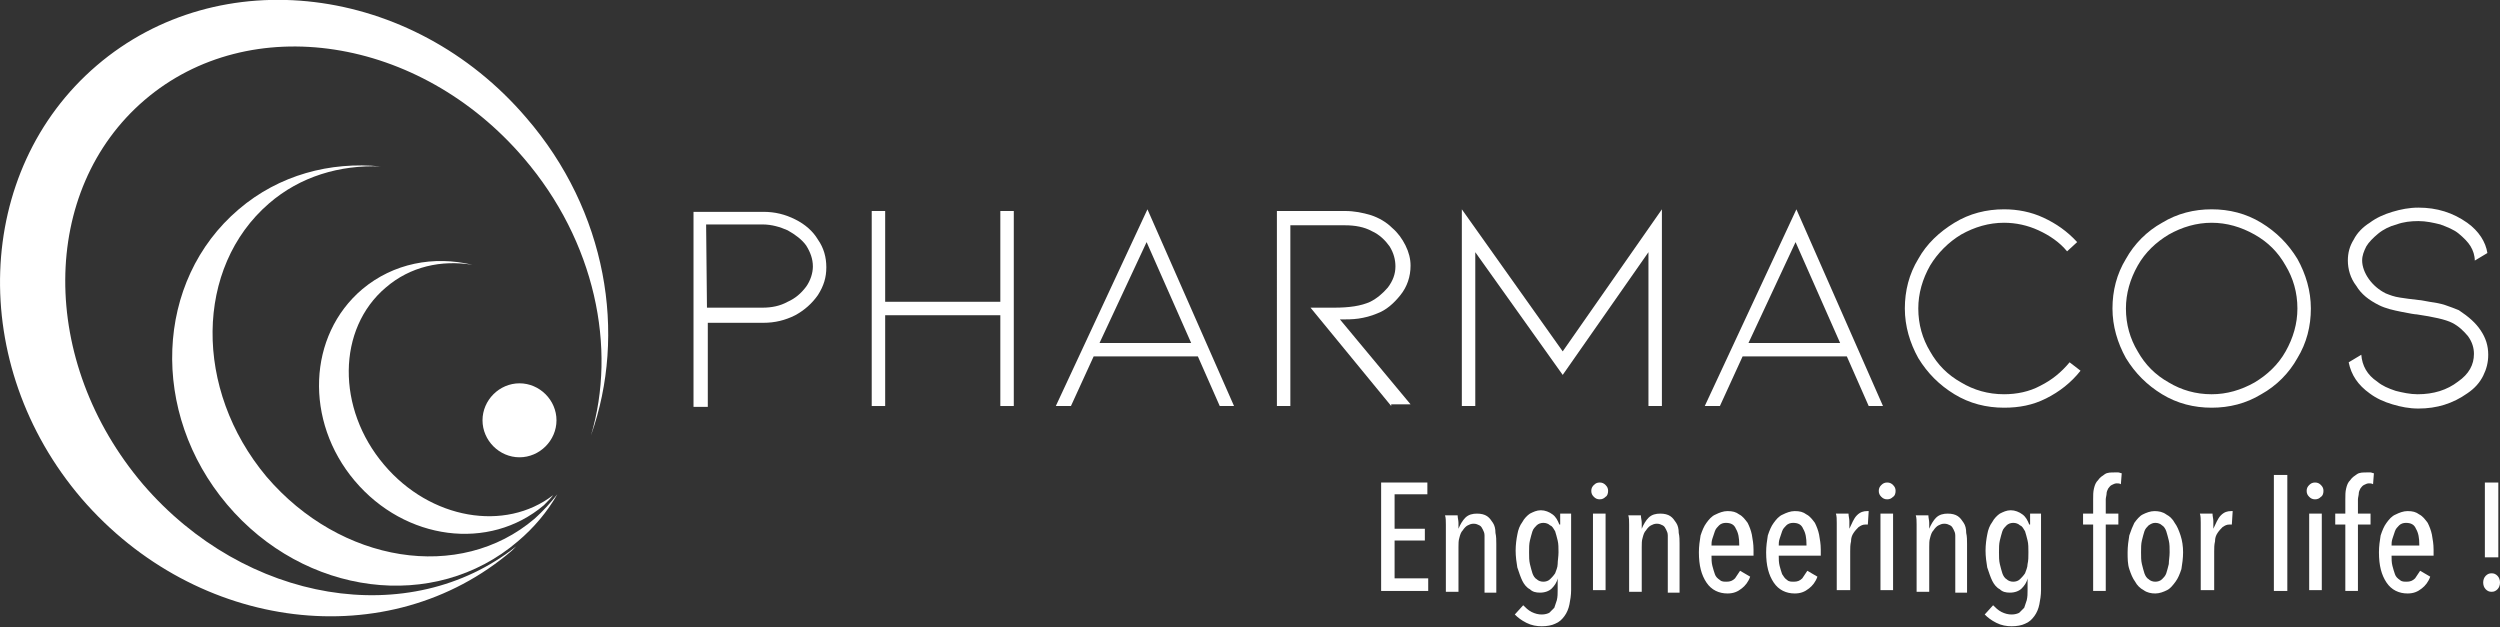 <?xml version="1.0" encoding="utf-8"?>
<!-- Generator: Adobe Illustrator 21.1.0, SVG Export Plug-In . SVG Version: 6.00 Build 0)  -->
<svg version="1.1" id="Calque_1" xmlns="http://www.w3.org/2000/svg" xmlns:xlink="http://www.w3.org/1999/xlink" x="0px" y="0px"
	 viewBox="0 0 297.4 74.6" style="enable-background:new 0 0 297.4 74.6;" xml:space="preserve">
<rect x="0" y="0" width="297.4" height="74.6" fill="#333333" stroke="none"/>
<style type="text/css">
	.st0{fill:#FFFFFF;}
	.st1{clip-path:url(#SVGID_2_);fill:#FFFFFF;}
</style>
<polygon class="st0" points="164.3,70.3 164.3,57.4 169.8,57.4 169.8,58.8 165.9,58.8 165.9,62.9 169.5,62.9 169.5,64.3 165.9,64.3 
	165.9,68.8 169.9,68.8 169.9,70.3 "/>
<g>
	<defs>
		<rect id="SVGID_1_" width="297.4" height="74.6"/>
	</defs>
	<clipPath id="SVGID_2_">
		<use xlink:href="#SVGID_1_"  style="overflow:visible;"/>
	</clipPath>
	<path class="st1" d="M176.6,70.3v-5.8c0-0.3,0-0.5,0-0.8c0-0.3-0.1-0.5-0.2-0.7c-0.1-0.2-0.2-0.4-0.4-0.5c-0.2-0.1-0.4-0.2-0.7-0.2
		c-0.3,0-0.5,0.1-0.7,0.2c-0.2,0.1-0.4,0.3-0.6,0.6c-0.2,0.2-0.3,0.5-0.4,0.9c-0.1,0.3-0.1,0.7-0.1,1.1v5.3H172v-6.8
		c0-0.4,0-0.8,0-1.2c0-0.4,0-0.8-0.1-1.1h1.5c0,0.3,0.1,0.6,0.1,0.9c0,0.3,0,0.5,0,0.7h0c0.2-0.5,0.5-1,0.8-1.3
		c0.4-0.4,0.9-0.5,1.4-0.5c0.5,0,0.9,0.1,1.2,0.3c0.3,0.2,0.5,0.5,0.7,0.8c0.2,0.3,0.3,0.7,0.3,1.2c0.1,0.4,0.1,0.9,0.1,1.3v5.8
		H176.6z"/>
	<path class="st1" d="M185.4,61.1h1.5v9.1c0,0.6-0.1,1.2-0.2,1.7c-0.1,0.5-0.3,1-0.6,1.4c-0.3,0.4-0.6,0.7-1.1,0.9
		c-0.4,0.2-1,0.3-1.6,0.3c-0.6,0-1.2-0.1-1.8-0.4c-0.6-0.3-1-0.6-1.4-1l1-1.1c0.3,0.3,0.6,0.6,1,0.8c0.4,0.2,0.8,0.3,1.2,0.3
		c0.4,0,0.7-0.1,0.9-0.2c0.2-0.2,0.4-0.4,0.6-0.6c0.1-0.3,0.2-0.6,0.3-0.9c0.1-0.4,0.1-0.8,0.1-1.2v-1.4h0c-0.1,0.5-0.4,0.9-0.7,1.2
		c-0.3,0.3-0.8,0.5-1.4,0.5c-0.5,0-0.9-0.1-1.2-0.4c-0.4-0.2-0.7-0.6-0.9-1c-0.2-0.4-0.4-1-0.6-1.6c-0.1-0.6-0.2-1.3-0.2-2
		c0-0.7,0.1-1.4,0.2-1.9c0.1-0.6,0.3-1.1,0.6-1.5c0.2-0.4,0.6-0.8,0.9-1c0.4-0.2,0.8-0.4,1.3-0.4c0.5,0,1,0.2,1.4,0.5
		c0.4,0.3,0.6,0.7,0.8,1.2h0.1V61.1z M185.4,65.7c0-0.5,0-1-0.1-1.4s-0.2-0.8-0.3-1.1c-0.2-0.3-0.3-0.6-0.6-0.7
		c-0.2-0.2-0.5-0.3-0.8-0.3c-0.3,0-0.6,0.1-0.8,0.3c-0.2,0.2-0.4,0.4-0.5,0.7c-0.1,0.3-0.2,0.7-0.3,1.1c-0.1,0.4-0.1,0.9-0.1,1.4
		c0,0.5,0,1,0.1,1.4c0.1,0.4,0.2,0.8,0.3,1.1c0.1,0.3,0.3,0.6,0.5,0.7c0.2,0.2,0.5,0.3,0.8,0.3c0.3,0,0.6-0.1,0.8-0.3
		s0.4-0.4,0.6-0.7c0.1-0.3,0.3-0.7,0.3-1.1C185.3,66.7,185.4,66.2,185.4,65.7"/>
	<path class="st1" d="M191.3,58.4c0,0.3-0.1,0.6-0.3,0.7c-0.2,0.2-0.4,0.3-0.7,0.3c-0.3,0-0.5-0.1-0.7-0.3c-0.2-0.2-0.3-0.4-0.3-0.7
		c0-0.3,0.1-0.5,0.3-0.7c0.2-0.2,0.4-0.3,0.7-0.3c0.3,0,0.5,0.1,0.7,0.3C191.2,57.9,191.3,58.1,191.3,58.4 M189.5,61.1h1.5v9.1h-1.5
		V61.1z"/>
	<path class="st1" d="M198.4,70.3v-5.8c0-0.3,0-0.5,0-0.8c0-0.3-0.1-0.5-0.2-0.7c-0.1-0.2-0.2-0.4-0.4-0.5c-0.2-0.1-0.4-0.2-0.7-0.2
		c-0.3,0-0.5,0.1-0.7,0.2c-0.2,0.1-0.4,0.3-0.6,0.6c-0.2,0.2-0.3,0.5-0.4,0.9c-0.1,0.3-0.1,0.7-0.1,1.1v5.3h-1.5v-6.8
		c0-0.4,0-0.8,0-1.2c0-0.4,0-0.8-0.1-1.1h1.5c0,0.3,0.1,0.6,0.1,0.9c0,0.3,0,0.5,0,0.7h0c0.2-0.5,0.5-1,0.8-1.3
		c0.4-0.4,0.9-0.5,1.4-0.5c0.5,0,0.9,0.1,1.2,0.3c0.3,0.2,0.5,0.5,0.7,0.8c0.2,0.3,0.3,0.7,0.3,1.2c0.1,0.4,0.1,0.9,0.1,1.3v5.8
		H198.4z"/>
	<path class="st1" d="M203.6,66.1c0,0.4,0,0.8,0.1,1.2c0.1,0.4,0.2,0.7,0.3,1c0.1,0.3,0.3,0.5,0.6,0.7c0.2,0.2,0.5,0.2,0.8,0.2
		c0.4,0,0.7-0.1,1-0.4c0.2-0.3,0.4-0.6,0.6-0.9l1.2,0.7c-0.2,0.6-0.6,1.1-1,1.4c-0.5,0.4-1,0.6-1.7,0.6c-1,0-1.9-0.4-2.5-1.3
		c-0.6-0.9-0.9-2-0.9-3.6c0-0.7,0.1-1.4,0.2-2c0.2-0.6,0.4-1.1,0.7-1.5c0.3-0.4,0.6-0.8,1.1-1c0.4-0.2,0.9-0.4,1.4-0.4
		c0.6,0,1,0.1,1.4,0.4c0.4,0.2,0.7,0.6,1,1c0.2,0.4,0.4,0.9,0.5,1.4c0.1,0.6,0.2,1.1,0.2,1.8v0.7H203.6z M206.9,64.8
		c0-0.8-0.1-1.4-0.4-1.9c-0.2-0.5-0.6-0.7-1.2-0.7c-0.3,0-0.6,0.1-0.8,0.3c-0.2,0.2-0.4,0.4-0.5,0.7c-0.1,0.3-0.2,0.6-0.3,0.9
		c-0.1,0.3-0.1,0.6-0.1,0.8H206.9z"/>
	<path class="st1" d="M211.6,66.1c0,0.4,0,0.8,0.1,1.2c0.1,0.4,0.2,0.7,0.3,1c0.2,0.3,0.3,0.5,0.6,0.7c0.2,0.2,0.5,0.2,0.8,0.2
		c0.4,0,0.7-0.1,1-0.4c0.2-0.3,0.4-0.6,0.6-0.9l1.2,0.7c-0.2,0.6-0.6,1.1-1,1.4c-0.5,0.4-1,0.6-1.7,0.6c-1,0-1.9-0.4-2.5-1.3
		c-0.6-0.9-0.9-2-0.9-3.6c0-0.7,0.1-1.4,0.2-2c0.2-0.6,0.4-1.1,0.7-1.5c0.3-0.4,0.6-0.8,1.1-1c0.4-0.2,0.9-0.4,1.4-0.4
		c0.6,0,1,0.1,1.4,0.4c0.4,0.2,0.7,0.6,1,1c0.2,0.4,0.4,0.9,0.5,1.4c0.1,0.6,0.2,1.1,0.2,1.8v0.7H211.6z M214.9,64.8
		c0-0.8-0.1-1.4-0.4-1.9c-0.2-0.5-0.6-0.7-1.2-0.7c-0.3,0-0.6,0.1-0.8,0.3c-0.2,0.2-0.4,0.4-0.5,0.7c-0.1,0.3-0.2,0.6-0.3,0.9
		c-0.1,0.3-0.1,0.6-0.1,0.8H214.9z"/>
	<path class="st1" d="M220.9,61.3c0.4-0.4,0.8-0.5,1.2-0.5c0.1,0,0.2,0,0.2,0l-0.1,1.6c0,0-0.1,0-0.1,0c0,0-0.1,0-0.2,0
		c-0.3,0-0.5,0.1-0.8,0.3c-0.2,0.2-0.4,0.4-0.6,0.7c-0.2,0.3-0.3,0.6-0.3,1c-0.1,0.4-0.1,0.8-0.1,1.2v4.6h-1.6v-6.8
		c0-0.4,0-0.8,0-1.2c0-0.4,0-0.8-0.1-1.1h1.5c0,0.3,0.1,0.6,0.1,0.9c0,0.3,0,0.6,0,0.9h0C220.3,62.3,220.5,61.7,220.9,61.3"/>
	<path class="st1" d="M225.5,58.4c0,0.3-0.1,0.6-0.3,0.7c-0.2,0.2-0.4,0.3-0.7,0.3c-0.3,0-0.5-0.1-0.7-0.3s-0.3-0.4-0.3-0.7
		c0-0.3,0.1-0.5,0.3-0.7c0.2-0.2,0.4-0.3,0.7-0.3c0.3,0,0.5,0.1,0.7,0.3C225.4,57.9,225.5,58.1,225.5,58.4 M223.7,61.1h1.5v9.1h-1.5
		V61.1z"/>
	<path class="st1" d="M232.6,70.3v-5.8c0-0.3,0-0.5,0-0.8c0-0.3-0.1-0.5-0.2-0.7c-0.1-0.2-0.2-0.4-0.4-0.5c-0.2-0.1-0.4-0.2-0.7-0.2
		c-0.3,0-0.5,0.1-0.7,0.2c-0.2,0.1-0.4,0.3-0.6,0.6c-0.2,0.2-0.3,0.5-0.4,0.9c-0.1,0.3-0.1,0.7-0.1,1.1v5.3H228v-6.8
		c0-0.4,0-0.8,0-1.2c0-0.4,0-0.8-0.1-1.1h1.5c0,0.3,0.1,0.6,0.1,0.9c0,0.3,0,0.5,0,0.7h0c0.2-0.5,0.5-1,0.8-1.3
		c0.4-0.4,0.9-0.5,1.4-0.5c0.5,0,0.9,0.1,1.2,0.3c0.3,0.2,0.5,0.5,0.7,0.8c0.2,0.3,0.3,0.7,0.3,1.2c0.1,0.4,0.1,0.9,0.1,1.3v5.8
		H232.6z"/>
	<path class="st1" d="M241.3,61.1h1.5v9.1c0,0.6-0.1,1.2-0.2,1.7c-0.1,0.5-0.3,1-0.6,1.4c-0.3,0.4-0.6,0.7-1.1,0.9
		c-0.4,0.2-1,0.3-1.6,0.3c-0.6,0-1.2-0.1-1.8-0.4c-0.6-0.3-1-0.6-1.4-1l1-1.1c0.3,0.3,0.6,0.6,1,0.8c0.4,0.2,0.8,0.3,1.2,0.3
		c0.4,0,0.7-0.1,0.9-0.2c0.2-0.2,0.4-0.4,0.6-0.6c0.1-0.3,0.2-0.6,0.3-0.9c0.1-0.4,0.1-0.8,0.1-1.2v-1.4h0c-0.1,0.5-0.4,0.9-0.7,1.2
		c-0.3,0.3-0.8,0.5-1.4,0.5c-0.5,0-0.9-0.1-1.2-0.4c-0.4-0.2-0.7-0.6-0.9-1c-0.2-0.4-0.4-1-0.6-1.6c-0.1-0.6-0.2-1.3-0.2-2
		c0-0.7,0.1-1.4,0.2-1.9c0.1-0.6,0.3-1.1,0.6-1.5c0.2-0.4,0.6-0.8,0.9-1c0.4-0.2,0.8-0.4,1.3-0.4c0.5,0,1,0.2,1.4,0.5
		c0.4,0.3,0.6,0.7,0.8,1.2h0.1V61.1z M241.3,65.7c0-0.5,0-1-0.1-1.4s-0.2-0.8-0.3-1.1c-0.2-0.3-0.3-0.6-0.6-0.7
		c-0.2-0.2-0.5-0.3-0.8-0.3c-0.3,0-0.6,0.1-0.8,0.3c-0.2,0.2-0.4,0.4-0.5,0.7c-0.1,0.3-0.2,0.7-0.3,1.1c-0.1,0.4-0.1,0.9-0.1,1.4
		c0,0.5,0,1,0.1,1.4c0.1,0.4,0.2,0.8,0.3,1.1c0.1,0.3,0.3,0.6,0.5,0.7c0.2,0.2,0.5,0.3,0.8,0.3c0.3,0,0.6-0.1,0.8-0.3
		s0.4-0.4,0.6-0.7c0.1-0.3,0.3-0.7,0.3-1.1C241.3,66.7,241.3,66.2,241.3,65.7"/>
	<path class="st1" d="M252.3,57.6c-0.2-0.1-0.3-0.1-0.5-0.1c-0.2,0-0.4,0.1-0.6,0.2c-0.2,0.1-0.3,0.3-0.4,0.4
		c-0.1,0.2-0.2,0.4-0.2,0.6c0,0.2-0.1,0.5-0.1,0.7v1.7h1.5v1.3h-1.5v7.9h-1.5v-7.9h-1.2v-1.3h1.2v-1.7c0-0.5,0-0.9,0.1-1.3
		c0.1-0.4,0.2-0.7,0.5-1c0.2-0.3,0.5-0.5,0.8-0.7c0.3-0.2,0.7-0.2,1.2-0.2c0.1,0,0.3,0,0.4,0c0.1,0,0.3,0.1,0.4,0.1L252.3,57.6z"/>
	<path class="st1" d="M259.7,65.7c0,0.7-0.1,1.4-0.2,2c-0.2,0.6-0.4,1.1-0.7,1.5c-0.3,0.4-0.6,0.8-1,1c-0.4,0.2-0.9,0.4-1.4,0.4
		c-0.5,0-1-0.1-1.4-0.4c-0.4-0.2-0.8-0.6-1-1c-0.3-0.4-0.5-0.9-0.7-1.5c-0.2-0.6-0.2-1.3-0.2-2c0-0.7,0.1-1.4,0.2-2
		c0.2-0.6,0.4-1.1,0.6-1.5c0.3-0.4,0.6-0.8,1-1c0.4-0.2,0.9-0.4,1.4-0.4s1,0.1,1.4,0.4c0.4,0.2,0.8,0.6,1,1c0.3,0.4,0.5,0.9,0.7,1.5
		C259.6,64.3,259.7,65,259.7,65.7 M258.1,65.7c0-0.5,0-1-0.1-1.4c-0.1-0.4-0.2-0.8-0.3-1.1c-0.1-0.3-0.3-0.6-0.5-0.7
		c-0.2-0.2-0.5-0.3-0.8-0.3c-0.3,0-0.5,0.1-0.8,0.3c-0.2,0.2-0.4,0.4-0.5,0.7c-0.1,0.3-0.2,0.7-0.3,1.1c-0.1,0.4-0.1,0.9-0.1,1.4
		c0,0.5,0,1,0.1,1.4c0.1,0.4,0.2,0.8,0.3,1.1c0.1,0.3,0.3,0.6,0.5,0.7c0.2,0.2,0.5,0.3,0.8,0.3c0.3,0,0.6-0.1,0.8-0.3
		c0.2-0.2,0.4-0.4,0.5-0.7c0.1-0.3,0.2-0.7,0.3-1.1C258,66.7,258.1,66.2,258.1,65.7"/>
	<path class="st1" d="M264.2,61.3c0.4-0.4,0.8-0.5,1.2-0.5c0.1,0,0.2,0,0.2,0l-0.1,1.6c0,0-0.1,0-0.1,0c0,0-0.1,0-0.2,0
		c-0.3,0-0.5,0.1-0.8,0.3c-0.2,0.2-0.4,0.4-0.6,0.7c-0.2,0.3-0.3,0.6-0.3,1c-0.1,0.4-0.1,0.8-0.1,1.2v4.6h-1.6v-6.8
		c0-0.4,0-0.8,0-1.2c0-0.4,0-0.8-0.1-1.1h1.5c0,0.3,0.1,0.6,0.1,0.9c0,0.3,0,0.6,0,0.9h0C263.6,62.3,263.8,61.7,264.2,61.3"/>
	<rect x="270.5" y="56.5" class="st1" width="1.6" height="13.8"/>
	<path class="st1" d="M276.4,58.4c0,0.3-0.1,0.6-0.3,0.7c-0.2,0.2-0.4,0.3-0.7,0.3c-0.3,0-0.5-0.1-0.7-0.3s-0.3-0.4-0.3-0.7
		c0-0.3,0.1-0.5,0.3-0.7c0.2-0.2,0.4-0.3,0.7-0.3c0.3,0,0.5,0.1,0.7,0.3C276.3,57.9,276.4,58.1,276.4,58.4 M274.7,61.1h1.5v9.1h-1.5
		V61.1z"/>
	<path class="st1" d="M282.3,57.6c-0.2-0.1-0.3-0.1-0.5-0.1c-0.2,0-0.4,0.1-0.6,0.2c-0.2,0.1-0.3,0.3-0.4,0.4
		c-0.1,0.2-0.2,0.4-0.2,0.6c0,0.2-0.1,0.5-0.1,0.7v1.7h1.5v1.3h-1.5v7.9H279v-7.9h-1.2v-1.3h1.2v-1.7c0-0.5,0-0.9,0.1-1.3
		c0.1-0.4,0.2-0.7,0.5-1c0.2-0.3,0.5-0.5,0.8-0.7c0.3-0.2,0.7-0.2,1.2-0.2c0.1,0,0.3,0,0.4,0c0.1,0,0.3,0.1,0.4,0.1L282.3,57.6z"/>
	<path class="st1" d="M284.5,66.1c0,0.4,0,0.8,0.1,1.2c0.1,0.4,0.2,0.7,0.3,1c0.1,0.3,0.3,0.5,0.6,0.7c0.2,0.2,0.5,0.2,0.8,0.2
		c0.4,0,0.7-0.1,1-0.4c0.2-0.3,0.4-0.6,0.6-0.9l1.2,0.7c-0.2,0.6-0.6,1.1-1,1.4c-0.5,0.4-1,0.6-1.7,0.6c-1,0-1.9-0.4-2.5-1.3
		c-0.6-0.9-0.9-2-0.9-3.6c0-0.7,0.1-1.4,0.2-2c0.2-0.6,0.4-1.1,0.7-1.5c0.3-0.4,0.6-0.8,1.1-1c0.4-0.2,0.9-0.4,1.4-0.4
		c0.6,0,1,0.1,1.4,0.4c0.4,0.2,0.7,0.6,1,1c0.2,0.4,0.4,0.9,0.5,1.4c0.1,0.6,0.2,1.1,0.2,1.8v0.7H284.5z M287.8,64.8
		c0-0.8-0.1-1.4-0.4-1.9c-0.2-0.5-0.6-0.7-1.2-0.7c-0.3,0-0.6,0.1-0.8,0.3c-0.2,0.2-0.4,0.4-0.5,0.7c-0.1,0.3-0.2,0.6-0.3,0.9
		c-0.1,0.3-0.1,0.6-0.1,0.8H287.8z"/>
	<path class="st1" d="M297.4,69.3c0,0.3-0.1,0.6-0.3,0.8c-0.2,0.2-0.4,0.3-0.7,0.3c-0.3,0-0.5-0.1-0.7-0.3c-0.2-0.2-0.3-0.5-0.3-0.8
		c0-0.3,0.1-0.6,0.3-0.8c0.2-0.2,0.4-0.3,0.7-0.3c0.3,0,0.5,0.1,0.7,0.3C297.3,68.7,297.4,69,297.4,69.3 M295.6,57.4h1.6v8.9h-1.6
		V57.4z"/>
	<path class="st1" d="M63.6,61.7c-8.9,7.6-23.1,5.3-31.9-5C23,46.3,23.2,31.8,32,24.2c3.7-3.2,8.4-4.6,13.3-4.4
		c-6-0.6-12.1,1-16.9,5.1C18.4,33.4,17.8,49.1,27,60c9.2,10.9,24.7,12.9,34.6,4.4c1.9-1.6,3.5-3.5,4.7-5.6
		C65.5,59.8,64.6,60.8,63.6,61.7"/>
	<path class="st1" d="M17,57.6C4.6,43,4.7,22.6,17.2,11.9c12.5-10.7,32.7-7.6,45.1,6.9c8.5,9.9,11.1,22.6,8,33
		c4.3-12.1,1.9-26.7-7.7-37.8C49-1.9,26.1-4.7,11.5,7.8C-3.1,20.3-3.9,43.4,9.7,59.3C23.4,75.2,46.3,78,60.9,65.5
		c0.2-0.2,0.3-0.3,0.5-0.5C48.8,75,29.2,71.8,17,57.6"/>
	<path class="st1" d="M45.7,55.3c-5.7-6.7-5.6-16.2,0.2-21.1c2.9-2.5,6.6-3.3,10.3-2.7c-4.6-1.1-9.4-0.2-13.1,2.9
		c-6.5,5.5-6.9,15.7-0.9,22.8c6,7.1,16,8.4,22.5,2.9c0.4-0.4,0.8-0.8,1.1-1.2C60.1,63.3,51.2,61.8,45.7,55.3"/>
	<path class="st1" d="M66.2,50c0,2.4-2,4.4-4.4,4.4c-2.4,0-4.4-2-4.4-4.4c0-2.4,2-4.4,4.4-4.4C64.2,45.6,66.2,47.6,66.2,50"/>
	<path class="st1" d="M82.5,48.3l0-23.1h8.3c1.4,0,2.6,0.3,3.8,0.9c1.2,0.6,2.1,1.4,2.7,2.4c0.7,1,1,2.1,1,3.3c0,1.2-0.3,2.2-1,3.3
		c-0.7,1-1.6,1.8-2.7,2.4c-1.2,0.6-2.4,0.9-3.8,0.9h-6.6v10H82.5z M84.1,36.6h6.6c1.1,0,2.1-0.2,3-0.7c0.9-0.4,1.6-1,2.2-1.8
		c0.5-0.7,0.8-1.6,0.8-2.4c0-0.9-0.3-1.7-0.8-2.5c-0.5-0.7-1.3-1.3-2.2-1.8c-0.9-0.4-1.9-0.7-3-0.7H84L84.1,36.6z"/>
	<polygon class="st1" points="119,37.5 105.3,37.5 105.3,48.3 103.7,48.3 103.7,35.9 103.7,25.1 105.3,25.1 105.3,35.9 119,35.9 
		119,25.1 120.6,25.1 120.6,36.7 120.6,48.3 119,48.3 	"/>
	<path class="st1" d="M130.1,42.4l-2.7,5.9h-1.8l10.9-23.4l10.3,23.4h-1.7l-2.6-5.9H130.1z M136.4,28.8l-5.6,12h10.9L136.4,28.8z"/>
	<path class="st1" d="M165.5,48.3l-9.6-11.7h2.8c1.8,0,3.2-0.2,4.3-0.7c0.8-0.4,1.5-1,2.1-1.7c0.6-0.8,0.9-1.6,0.9-2.5
		c0-0.8-0.2-1.6-0.7-2.4c-0.5-0.7-1.2-1.4-2.1-1.8c-0.9-0.5-2-0.7-3.2-0.7h-6.5v21.5h-1.6V25.1h8.1c1.1,0,2.1,0.2,3.1,0.5
		c0.9,0.3,1.8,0.8,2.5,1.5c0.7,0.6,1.2,1.3,1.6,2.1c0.4,0.8,0.6,1.6,0.6,2.4c0,1.3-0.4,2.5-1.2,3.5c-0.8,1-1.7,1.8-2.8,2.2
		c-0.7,0.3-1.5,0.5-2.2,0.6c-0.7,0.1-1.4,0.1-2.2,0.1l8.4,10.1H165.5z"/>
	<polygon class="st1" points="196.1,48.3 196.1,30 185.9,44.6 175.5,30 175.5,48.3 173.9,48.3 173.9,24.9 185.9,41.8 197.7,24.9 
		197.7,48.3 	"/>
	<path class="st1" d="M207.3,42.4l-2.7,5.9h-1.8l10.9-23.4L224,48.3h-1.7l-2.6-5.9H207.3z M213.6,28.8l-5.6,12h10.9L213.6,28.8z"/>
	<path class="st1" d="M238.4,48.5c-2.1,0-4.1-0.5-5.9-1.6c-1.8-1.1-3.2-2.5-4.3-4.3c-1-1.8-1.6-3.8-1.6-5.9c0-2.1,0.5-4.1,1.6-5.9
		c1-1.8,2.5-3.2,4.3-4.3c1.8-1.1,3.8-1.6,5.9-1.6c1.6,0,3.2,0.3,4.7,1c1.5,0.7,2.8,1.6,4,2.9l-1.2,1.1c-0.9-1.1-2.1-1.9-3.4-2.5
		c-1.3-0.6-2.7-0.9-4.1-0.9c-1.8,0-3.5,0.5-5.1,1.4c-1.5,0.9-2.8,2.2-3.7,3.7c-0.9,1.6-1.4,3.3-1.4,5.1c0,1.9,0.5,3.6,1.4,5.1
		c0.9,1.6,2.1,2.8,3.7,3.7c1.5,0.9,3.2,1.4,5.1,1.4c1.5,0,3-0.3,4.3-1c1.4-0.7,2.5-1.6,3.5-2.8l1.3,1c-1.1,1.4-2.5,2.5-4.1,3.3
		C241.8,48.2,240.2,48.5,238.4,48.5"/>
	<path class="st1" d="M263.1,48.5c-2.1,0-4.1-0.5-5.9-1.6c-1.8-1.1-3.2-2.5-4.3-4.3c-1-1.8-1.6-3.8-1.6-5.9c0-2.1,0.5-4.1,1.6-5.9
		c1-1.8,2.5-3.3,4.3-4.3c1.8-1.1,3.8-1.6,5.9-1.6c2.1,0,4.1,0.5,5.9,1.6c1.8,1.1,3.2,2.5,4.3,4.3c1,1.8,1.6,3.8,1.6,5.9
		c0,2.1-0.5,4.1-1.6,5.9c-1,1.8-2.5,3.3-4.3,4.3C267.2,48,265.2,48.5,263.1,48.5 M263.1,26.5c-1.8,0-3.5,0.5-5.1,1.4
		c-1.5,0.9-2.8,2.1-3.7,3.7c-0.9,1.6-1.4,3.3-1.4,5.1c0,1.9,0.5,3.6,1.4,5.1c0.9,1.6,2.1,2.8,3.7,3.7c1.5,0.9,3.2,1.4,5.1,1.4
		c1.8,0,3.5-0.5,5.1-1.4c1.5-0.9,2.8-2.1,3.7-3.7c0.9-1.6,1.4-3.3,1.4-5.1c0-1.9-0.5-3.6-1.4-5.1c-0.9-1.6-2.1-2.8-3.7-3.7
		C266.6,27,264.9,26.5,263.1,26.5"/>
	<path class="st1" d="M295.1,39.3c0.6,0.9,0.9,1.8,0.9,2.9c0,0.9-0.2,1.7-0.6,2.5c-0.4,0.8-1,1.5-1.9,2.1c-1.7,1.2-3.6,1.8-5.8,1.8
		c-1.1,0-2.1-0.2-3.1-0.5c-1-0.3-1.9-0.7-2.7-1.3c-1.4-1-2.2-2.2-2.5-3.7l1.5-0.9c0.1,1.3,0.7,2.4,1.9,3.2c0.6,0.5,1.3,0.8,2.2,1.1
		c0.8,0.2,1.7,0.4,2.6,0.4c1.9,0,3.5-0.5,4.8-1.5c1.3-0.9,1.9-2,1.9-3.3c0-0.7-0.2-1.4-0.7-2.1c-0.5-0.6-1.1-1.2-1.9-1.6
		c-0.8-0.4-2.2-0.7-4.2-1c-0.2,0-0.8-0.1-1.8-0.3c-1-0.2-1.9-0.4-2.7-0.8c-1.2-0.6-2.1-1.3-2.7-2.3c-0.7-0.9-1-2-1-3
		c0-0.9,0.2-1.7,0.7-2.5c0.4-0.8,1.1-1.5,1.9-2c0.8-0.6,1.7-1,2.7-1.3c1-0.3,2-0.5,3.1-0.5c2.2,0,4.1,0.6,5.8,1.8
		c1.4,1,2.2,2.3,2.4,3.6l-1.5,0.9c0-0.6-0.2-1.2-0.5-1.7c-0.3-0.5-0.8-1-1.4-1.5c-0.6-0.5-1.4-0.8-2.2-1.1c-0.8-0.2-1.7-0.4-2.6-0.4
		c-0.9,0-1.8,0.1-2.6,0.4c-0.8,0.2-1.6,0.6-2.2,1.1c-0.6,0.5-1.1,1-1.4,1.5c-0.3,0.6-0.5,1.1-0.5,1.7c0,0.7,0.3,1.5,0.8,2.2
		c0.5,0.7,1.2,1.3,2,1.7c0.5,0.2,1,0.4,1.7,0.5c0.6,0.1,1.4,0.2,2.3,0.3c0.2,0,0.6,0.1,1.2,0.2c0.7,0.1,1.3,0.2,1.9,0.4
		c0.6,0.2,1.1,0.4,1.6,0.6C293.7,37.7,294.5,38.4,295.1,39.3"/>
</g>
</svg>
